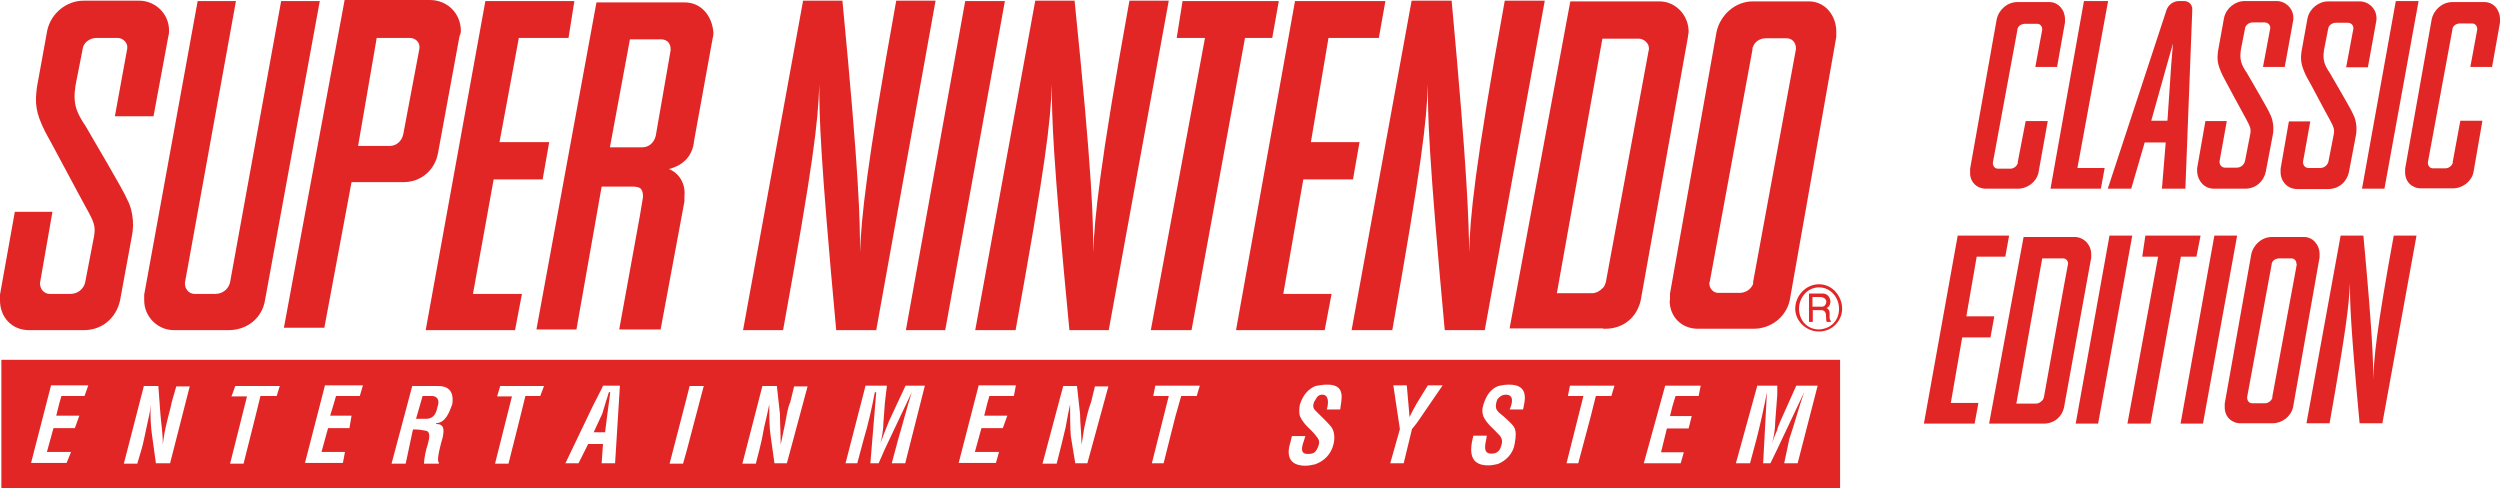 <?xml version="1.0" encoding="utf-8"?>
<!-- Generator: Adobe Illustrator 21.1.0, SVG Export Plug-In . SVG Version: 6.00 Build 0)  -->
<svg version="1.1" id="Front_and_Sides_of_Box_copy"
	 xmlns="http://www.w3.org/2000/svg" xmlns:xlink="http://www.w3.org/1999/xlink" x="0px" y="0px" viewBox="0 0 724.7 141.6"
	 style="enable-background:new 0 0 724.7 141.6;" xml:space="preserve">
<style type="text/css">
	.st0{fill:#E12625;}
</style>
<g>
	<path class="st0" d="M484.9,104.3h-23.8h-26.8h-23.4h-29.6h-40.5h-28.9h-25.7h-29.8h-31.8h-25.5h-24.7h-2.6h-21.2h-28.1H96.8h-23
		H45.5H17.2H0.4v37.3h16.7h28.3h28.3h23h25.7h28.1h21.2h2.6H199h25.5h31.8h29.8h25.8h28.7h40.5h29.6h23.4h26.8h24h30.3h18.2v-37.3
		h-18.2H484.9z M24.5,114.8h-6.7l-0.6,2.1l-0.9,3.6h0.9H23l-1.3,3.6h-4.5h-1.7l-1.9,6.9h3.6h3.4l-1.3,3.2h-2.1H9l5.8-22.5h2.4h8.4
		L24.5,114.8z M49.3,134.3h-3.9h-0.2l-1.1-7.9c-0.4-2.6-0.6-6.3-0.4-9.2c-0.1,2-0.7,4.2-1.2,6.6c-0.5,2.3-0.9,4.4-1.4,6.2l-1.3,4.4
		h-3.9l5.8-22.5h3.6h0.6l0.6,8.1c0.2,2.7,0.7,5.4,0.7,8.9c0.2-1.9,0.6-4.3,1.1-6.2c0.4-1.9,1.1-4.1,1.5-6.2l1.3-4.5H55L49.3,134.3z
		 M80.2,114.8h-4.7l-1.7,6.9l-3.2,12.7h-3.9l4.9-19.5h-4.5l1.1-3h5.6h7.3L80.2,114.8z M104.3,114.8h-6.9l-0.6,2.1l-1.1,3.6h1.1h5.1
		l-0.6,3.6h-4.5h-1.7l-1.9,6.9h3.6h3.2l-0.6,3.2h-2.6h-8.4l5.8-22.5h2.6h8.4L104.3,114.8z M131.1,117.2c-0.9,2.4-1.9,5.3-4.7,5.5
		v0.2c2.4,0,2.4,1.6,1.9,4c-0.4,1.3-1.9,6.7-1.1,7.1v0.4h-4.3c0-1.3,0.6-4.3,1.1-5.6c0.4-1.5,0.9-3.5-0.4-3.9
		c-0.4-0.1-0.6-0.1-1.1-0.2c-0.6-0.1-1.3-0.2-1.9-0.2h-0.9l-2.1,9.9h-4.1l6-22.5h3h4.3C129.8,111.8,131.7,113.3,131.1,117.2z
		 M156.6,114.8h-4.3l-1.7,6.9l-3.2,12.7h-3.9l4.9-19.5h-4.3l0.9-3h5.6h7.1L156.6,114.8z M178.3,134.3h-3.9l0.4-5.6h-0.4h-2.6h-1.3
		l-2.8,5.6h-3.8l7.9-16.5l2.6-5.1l0.4-0.9h4.9L178.3,134.3z M199.1,130.5l-1.1,3.9h-3.9l4.9-18.9l0.9-3.6h4.1L199.1,130.5z
		 M228.1,134.3h-3.4h-0.2l-1.1-7.9c-0.4-2.6-0.4-5.4-0.4-9.2c-0.4,1.9-0.9,4.3-1.5,6.7c-0.4,2.4-0.9,4.7-1.3,6.2l-1.1,4.3h-3.9
		l5.8-22.5h3.6h0.6l0.9,8.2c0,2.6,0.2,5.4,0.2,8.8c0.4-1.9,0.9-4.3,1.3-6.2c0.4-1.9,0.6-4.1,1.5-6.2l1.1-4.5h3.9L228.1,134.3z
		 M262.4,134.3h-3.9l1.9-7.1c1.3-4.3,2.4-8.8,3.9-13.5l-7.9,16.7l-1.7,3.9h-2.4l1.7-20.6h-0.4c-0.9,4.7-1.9,9.2-3.2,13.5l-1.9,7.1
		h-3.4l5.8-22.5h5.6h0.6l-0.6,5.1l-0.4,5.4c0,1.9-0.4,4.5-0.9,6.2c0.4-1.1,0.9-2.4,1.3-3.4c0.4-1.1,0.9-2.1,1.1-2.8l4.9-10.5h5.6
		L262.4,134.3z M293.9,114.8h-7.1l-0.6,2.1l-0.9,3.6h0.9h5.8l-1.3,3.6h-4.5h-1.7l-1.9,6.9h3.6h3.4l-0.9,3.2h-2.6h-8.2l5.8-22.5h2.4
		h8.4L293.9,114.8z M315.2,134.3h-3.3h-0.2l-1.3-7.9c-0.2-2.6-0.2-5.4-0.2-9.2c-0.4,1.9-0.9,4.3-1.3,6.7c-0.6,2.4-1.1,4.7-1.5,6.2
		l-1.1,4.3h-4.1l6-22.5h3.6h0.4l0.9,8.2c0,2.6,0.4,5.4,0.4,8.8c0.4-1.9,0.6-4.3,1.1-6.2c0.4-1.9,0.9-4.1,1.7-6.2l1.1-4.5h3.9
		L315.2,134.3z M346.9,114.8h-4.5l-1.7,6l-3.4,13.5h-3.4l4.9-19.5h-4.5l0.6-3h5.8h7.1L346.9,114.8z M388.5,118.7h-3.9
		c0.6-1.9,0.6-4.3-1.3-4.3c-1.1,0-1.6,0.7-2.1,1.7c-0.2,0.3-0.2,0.2-0.3,0.5c-0.4,1.1-0.2,1.8,0.3,2.3c0.4,0.4,0.6,0.6,1.1,1.1
		c1.1,1.1,2.2,2.1,3.4,3.5c0.9,1,1.4,2.8,0.9,5.1c-0.7,3.1-2.8,5.1-5.4,6c-0.9,0.2-1.9,0.4-2.8,0.4c-4.7,0-5.6-3-4.3-6.9l0.4-1.7
		h3.9l-0.4,1.3c-0.9,2.4-0.9,3.9,1.1,3.9c1.1,0,1.7-0.2,2.1-0.6c0.4-0.4,0.8-1.1,1.1-2.1c0.3-1.2-0.2-1.8-0.7-2.4
		c-0.1-0.1-0.3-0.4-0.3-0.4c-1.5-1.9-3.2-2.8-4.4-5.3c-0.4-0.9-0.3-2.3-0.1-3.5c0.9-2.8,2.4-4.5,4.5-5.4c1.1-0.2,2.1-0.4,3.4-0.4
		C390.5,111.4,388.7,116.3,388.5,118.7z M410.8,122.5l-1.5,1.9l-2.4,9.9H403l2.8-9.9l-1.9-12.7h3.9l0.5,5.7l0.3,3.5
		c0.6-1.3,1.3-2.6,2.1-4l0,0l3.2-5.2h4.3L410.8,122.5z M441.5,118.7h-3.9c0.9-1.9,1.3-4.3-1.1-4.3c-0.9,0-1.7,0.4-2.4,1.3
		c-0.2,0.4-0.3,0.8-0.4,1.2c-0.2,1.1,0,1.8,0.4,2.2c0.3,0.4,0.5,0.6,0.8,0.8c1.3,1.1,3.1,2.6,4,3.9c0.6,1.1,0.6,2.6,0.2,4.7
		c-0.4,3-2.6,5.1-4.9,6c-0.9,0.2-1.7,0.4-2.8,0.4c-4.7,0-5.4-3-4.7-6.9l0.4-1.7h3.9l-0.2,1.2c-0.6,2.6-0.4,4,1.5,4
		c0.9,0,1.5-0.2,1.9-0.6c0.6-0.4,0.8-1.1,1.1-2.1c0.3-1.3-0.1-2-0.6-2.6c-0.2-0.2-0.2-0.2-0.4-0.4c-1.5-1.7-3.2-2.8-4.3-5.1
		c-0.4-1.1-0.4-2.1,0-3.4c0.9-2.8,2.1-4.5,4.3-5.4c0.9-0.2,1.9-0.4,3-0.4C443.5,111.4,442,116.3,441.5,118.7z M467.1,114.8h-4.5
		l-1.5,6l-3.6,13.5h-3.4l4.9-19.5h-4.5l0.6-3h6h6.9L467.1,114.8z M492.4,114.8h-6.7l-0.9,3l-0.7,2.8h0.7h5.6l-0.9,3.6h-4.6h-1.7
		l-1.7,6.9h3.4h3.2l-0.9,3.2h-2.3h-8.4l6.2-22.5h2.1h8.2L492.4,114.8z M516,122.3l4.7-10.5h6.2l-5.8,22.5h-3.9l1.5-7.1
		c1.5-4.3,2.6-8.8,4.3-13.5l-7.9,16.7l-1.9,3.9h-2.1l1.1-20.6c-0.9,4.7-1.9,9.2-3,13.5l-1.9,7.1h-4.1l6.2-22.5h5.8v2.6l-0.6,7.9
		c0,1.9-0.4,4.5-0.9,6.2c0.4-1.3,0.9-2.6,1.5-3.9C515.3,123.8,515.8,123,516,122.3z"/>
	<path class="st0" d="M125.3,114.8h-2.8l0,0l-1.9,6.6h1.9h1.1c1.7,0,2.8-1.1,3.2-3.4C127.7,115.7,126.4,114.8,125.3,114.8z"/>
	<path class="st0" d="M172.1,125.3h2.4h0.9c0,0,1.3-10.3,1.5-11.6h-0.4c-0.4,1.1-1.9,6.2-1.9,6.2L172.1,125.3z"/>
	<path class="st0" d="M8.4,95.7h15.9c5.4,0,9.4-3.6,10.5-8.6l3.4-18.5c0.9-4.1,0-8.4-1.3-10.7c-1.1-2.8-10.1-17.8-12-21.2
		c-2.6-3.9-3.9-6.4-3-12L24,14c0.2-1.5,1.9-3,3.9-3h6.2c1.5,0,2.8,1.3,2.8,2.6V14l-3.6,19.7h11.2l4.3-23.2C49,9.9,49,9.2,49,8.8
		c0-4.9-4.1-8.6-8.6-8.6H24.2c-4.9,0-9.4,3.6-10.5,8.6l-3,16.5c-0.6,4.7-0.4,7.3,2.4,12.9c2.4,4.3,9.9,18.5,11.8,21.9
		c2.4,4.3,2.8,5.4,2.4,8.2l-2.6,13.5c-0.4,1.9-2.1,3.4-4.3,3.4h-6c-1.5,0-2.8-1.3-2.8-3V82l3.6-20.6H4.3L0,85.4v1.7
		C0,91.9,3.4,95.7,8.4,95.7z"/>
	<path class="st0" d="M41.8,87.1c0,4.7,3.9,8.6,8.6,8.6h15.9c5.4,0,9.7-3.6,10.5-8.6L92.7,0.3H81.5L66.7,81.8
		c-0.4,1.9-2.1,3.4-4.3,3.4h-6c-1.5,0-2.8-1.3-2.8-3V82L68.4,0.3H57.3L41.8,85.4V87.1z"/>
	<polygon class="st0" points="149.3,95.7 151.3,85.2 137.1,85.2 143.1,52 157.3,52 159.2,41.2 144.8,41.2 150.4,11 164.8,11 
		166.5,0.3 140.7,0.3 123.4,95.7 	"/>
	<path class="st0" d="M237.5,24.5c0,9.4,0.2,20.2,4.9,71.2H254l17.2-95.5h-11.4c-8.8,48.7-10.1,63.1-10.5,72.9
		c0-9.4-0.2-21.9-5.1-72.9h-11.4l-17.4,95.5H227C235.8,47,237.1,35.9,237.5,24.5z"/>
	<polygon class="st0" points="274,95.7 291.3,0.3 279.8,0.3 262.6,95.7 	"/>
	<polygon class="st0" points="333.6,95.7 345.4,95.7 360.9,11 368.8,11 370.7,0.3 342.8,0.3 341.1,11 349.3,11 	"/>
	<polygon class="st0" points="384,95.7 386,85.2 372,85.2 377.8,52 392.2,52 394.1,41.2 380,41.2 385.1,11 399.7,11 401.6,0.3 
		375.4,0.3 358.3,95.7 	"/>
	<path class="st0" d="M294.4,95.7c8.8-48.7,10.1-59.9,10.5-71.2c0,9.4,0.2,20.2,5.1,71.2h11.4l17.4-95.5h-11.4
		c-8.8,48.7-10.1,63.1-10.5,72.9c0-9.4-0.2-21.9-5.4-72.9h-11.4l-17.4,95.5H294.4z"/>
	<path class="st0" d="M403.6,95.7c8.6-48.7,9.9-59.9,10.3-71.2c0,9.4,0.2,20.2,4.9,71.2h11.6l17.4-95.5h-11.6
		c-8.8,48.7-10.1,63.1-10.3,72.9c-0.2-9.4-0.4-21.9-5.1-72.9h-11.6l-17.4,95.5H403.6z"/>
	<path class="st0" d="M94,95.1l7.9-42.3h10.7h4.3c5.1,0,9.2-3.4,10.1-8.6l6.2-33.7c0.4-0.9,0.4-1.3,0.4-1.5c0-5.1-3.9-9-9-9h-12
		H99.9L82.3,95H94V95.1z M109.2,11h3.4h6.2c1.5,0,2.8,1.1,2.8,2.6V14l-4.7,24.9c-0.4,1.9-1.9,3.4-3.9,3.4h-0.4h-8.8L109.2,11z"/>
	<path class="st0" d="M167.1,95.5l7.3-41.4h9.4c0.6,0,1.3,0.2,1.7,0.4c0.6,0.4,0.9,1.3,0.9,2.4v0.2l-0.9,5.4l-6,33h6h6l6.9-37.1
		v-1.5c0.4-3.6-1.5-6.7-4.5-7.9c4.3-1.1,6.9-3.9,7.3-8.2l5.4-29.8c0.2-0.7,0.2-1.2,0.2-1.6c-0.4-4.9-3.6-8.7-8.3-8.7h-12.9h-12.7
		l-17.4,94.8H167.1z M182.6,11.4h3h6c1.9,0,2.8,1.3,2.8,2.8v0.4l-4.3,24.7c-0.4,1.9-1.9,3.4-3.9,3.4h-0.6h-8.8L182.6,11.4z"/>
	<path class="st0" d="M464.7,95.3h0.6c5.4,0,9.2-3.4,10.3-8.2l13.7-76.4c0-0.6,0.2-1.1,0.2-1.5c0-4.9-3.9-8.8-8.4-8.8h-16.5h-9.4
		l-17.6,94.8h27.1V95.3z M464.5,11.2h0.2H475c1.5,0,3,1.3,3,2.8c0,0.4,0,0.5-0.1,0.7l-12.4,67.1c-0.2,0.6-0.4,1.3-0.9,1.7
		c-0.9,0.9-1.9,1.5-3.2,1.5h-10.1L464.5,11.2z"/>
	<path class="st0" d="M484,87.1c0,4.7,3.4,8.2,8.2,8.2h16.1c5.1,0,9.4-3.4,10.5-8.2l13.5-76.4V9.2c0-4.9-3.4-8.8-7.9-8.8h-16.1h-0.2
		c-5.1,0-9.4,3.9-10.5,8.8l-13.5,75.9v2H484z M495.6,81.8L508,14.4c0-0.4,0-0.6,0.2-0.9c0.4-1.3,1.9-2.4,3.6-2.4h6.2
		c1.5,0,2.6,1.3,2.6,2.8v0.4l-12.4,67.4v0.6c-0.6,1.5-2.1,2.6-3.9,2.6h-6.2c-1.5,0-2.6-1.3-2.6-2.8v-0.3H495.6z"/>
	<path class="st0" d="M529.5,89.3c1.1-0.6,1.1-1.5,1.1-2.1c-0.2-1.3-1.1-2.1-2.1-2.1h-1.1h-3v8.2h1.1v-3.4h1.9h0.6
		c1.9,0.2,1.1,2.1,1.5,3.4h1.3v-0.2C529.7,92.3,531.2,90.1,529.5,89.3z M528.2,88.9h-0.9h-1.9v-2.8h1.9h0.4
		C530.3,86.3,529.5,88.9,528.2,88.9z"/>
	<path class="st0" d="M527.3,82.4c-3.9,0-6.9,3.4-6.9,7.1c0,3.4,3,6.6,6.9,6.6s6.7-3.2,6.7-6.6C534,85.9,531.2,82.4,527.3,82.4z
		 M527.3,95.5c-3.4,0-5.8-2.6-5.8-6c0-3.2,2.4-6.2,5.8-6.2c3.4,0,5.8,3,5.8,6.2C533.1,92.9,530.8,95.3,527.3,95.5z"/>
	<polygon class="st0" points="611.5,68.3 601.7,122.8 608.2,122.8 618.1,68.3 	"/>
	<polygon class="st0" points="641.9,68.3 632.1,122.8 638.6,122.8 648.5,68.3 	"/>
	<polygon class="st0" points="636.7,74.4 637.9,68.3 621.9,68.3 621,74.4 625.6,74.4 616.7,122.8 623.4,122.8 632.2,74.4 	"/>
	<polygon class="st0" points="568.8,97.8 577,97.8 578.1,91.7 570,91.7 573,74.4 581.3,74.4 582.4,68.3 567.5,68.3 557.7,122.8 
		572.4,122.8 573.5,116.8 565.5,116.8 	"/>
	<path class="st0" d="M688,109.9c-0.1-5.4-0.2-12.5-2.9-41.6h-6.6l-9.9,54.4h6.7c4.9-27.8,5.6-34.1,5.9-40.6
		c0,5.4,0.1,11.5,2.8,40.6h6.6l9.9-54.4h-6.6C688.8,96.1,688.1,104.3,688,109.9z"/>
	<path class="st0" d="M606.2,73.7c0-2.8-2.2-5-4.8-5H592h-5.4l-10,54.1H592h0.4c3.1,0,5.3-2,5.9-4.6l7.9-43.5
		C606.2,74.2,606.2,74,606.2,73.7z M592.5,115.1c-0.1,0.4-0.2,0.7-0.5,1c-0.5,0.5-1.1,0.9-1.8,0.9h-5.7l7.5-42.1h0.1h5.9
		c0.9,0,1.5,0.7,1.5,1.5C599.4,76.6,592.5,115.1,592.5,115.1z"/>
	<path class="st0" d="M672.4,73.7c0-2.8-2-5-4.5-5h-9.2h-0.1c-2.9,0-5.4,2.2-6,5l-7.7,43.3v1.1c0,2.7,2,4.6,4.6,4.6h9.2
		c2.9,0,5.4-2,6-4.6l7.7-43.5V73.7z M665.8,76.6l-7.1,38.4v0.4c-0.4,0.9-1.2,1.5-2.2,1.5h-3.6c-0.9,0-1.5-0.7-1.5-1.6v-0.2l7.1-38.4
		c0-0.2,0-0.4,0.1-0.5c0.2-0.7,1.1-1.3,2.1-1.3h3.5c0.9,0,1.5,0.7,1.5,1.6v0.1H665.8z"/>
	<path class="st0" d="M611,54.7h6.8l3.9-13.4h6.1l-1.1,13.4h6.8v-0.1l2-51.8c0.1-1.4-1-2.5-2.4-2.5h-1.4c-1.7,0-3.2,1.1-3.7,2.7
		L611,54.7L611,54.7z M628.2,18.6l1.7-6l-0.5,6.1L628.3,35h-4.7L628.2,18.6z"/>
	<polygon class="st0" points="691.2,54.7 701.1,0.3 694.5,0.3 684.7,54.7 	"/>
	<polygon class="st0" points="609,54.7 610.1,48.7 602.2,48.7 611.1,0.3 604.1,0.3 594.4,54.7 	"/>
	<path class="st0" d="M720.2,0.6H711h-0.1c-2.9,0-5.4,2.2-6,5l-7.7,43.3V50c0,2.7,2,4.6,4.6,4.6h9.2c2.9,0,5.4-2,6-4.6l2.6-15h-6.4
		L711,46.9v0.4c-0.4,0.9-1.2,1.5-2.2,1.5h-3.5c-0.9,0-1.5-0.7-1.5-1.6V47l7.1-38.4c0-0.2,0-0.4,0.1-0.5c0.2-0.7,1.1-1.3,2.1-1.3h3.5
		c0.9,0,1.5,0.7,1.5,1.6v0.2l-2,10.8h6.3l2.3-12.9V5.6C724.7,2.8,722.8,0.6,720.2,0.6z"/>
	<path class="st0" d="M575.7,54.7h9.2c2.9,0,5.4-2,6-4.6l2.7-15h-6.4L584.9,47v0.4c-0.4,0.9-1.2,1.5-2.2,1.5h-3.5
		c-0.9,0-1.5-0.7-1.5-1.6v-0.2l7.1-38.4c0-0.2,0-0.4,0.1-0.5c0.2-0.7,1.1-1.3,2.1-1.3h3.5c0.9,0,1.5,0.7,1.5,1.6v0.1l-2,10.8h6.3
		l2.3-12.9V5.6c0-2.8-2-5-4.5-5h-9.2h-0.1c-2.9,0-5.4,2.2-6,5l-7.7,43.3V50C571,52.7,573,54.7,575.7,54.7z"/>
	<path class="st0" d="M641.8,54.7h9c3.1,0,5.4-2.1,6-4.9l2-10.5c0.5-2.3,0-4.8-0.7-6.1c-0.6-1.6-5.7-10.1-6.8-12.1
		c-1.5-2.2-2.2-3.7-1.7-6.8l1.2-6.1c0.1-0.9,1.1-1.7,2.2-1.7h3.5c0.9,0,1.6,0.7,1.6,1.5v0.2L656,19.4h6.3l2.4-13.2
		c0.1-0.4,0.1-0.7,0.1-1c0-2.8-2.3-4.9-4.9-4.9h-9.2c-2.8,0-5.4,2.1-6,4.9l-1.7,9.4c-0.4,2.7-0.2,4.1,1.3,7.3
		c1.3,2.4,5.6,10.5,6.7,12.4c1.3,2.4,1.6,3.1,1.3,4.6l-1.5,7.7c-0.2,1.1-1.2,2-2.4,2H645c-0.9,0-1.6-0.7-1.6-1.7v-0.1l2.1-11.7h-6.2
		l-2.4,13.7v1C637.1,52.5,639,54.7,641.8,54.7z"/>
	<path class="st0" d="M675.2,34.4c1.3,2.4,1.6,3.1,1.3,4.6l-1.5,7.7c-0.2,1.1-1.2,2-2.4,2h-3.4c-0.9,0-1.6-0.7-1.6-1.7v-0.1
		l2.1-11.7h-6.2l-2.4,13.7v1c0,2.7,2,4.9,4.8,4.9h9c3.1,0,5.4-2.1,6-4.9l2-10.5c0.5-2.3,0-4.8-0.7-6.1c-0.6-1.6-5.7-10.1-6.8-12.1
		c-1.5-2.2-2.2-3.7-1.7-6.8l1.2-6.1c0.1-0.9,1.1-1.7,2.2-1.7h3.5c0.9,0,1.6,0.7,1.6,1.5v0.2l-2.1,11.2h6.3l2.4-13.2
		c0.1-0.4,0.1-0.7,0.1-1c0-2.8-2.3-4.9-4.9-4.9h-9.1c-2.8,0-5.4,2.1-6,4.9l-1.7,9.4c-0.4,2.7-0.2,4.1,1.3,7.3
		C669.9,24.4,674.1,32.5,675.2,34.4z"/>
</g>
</svg>
